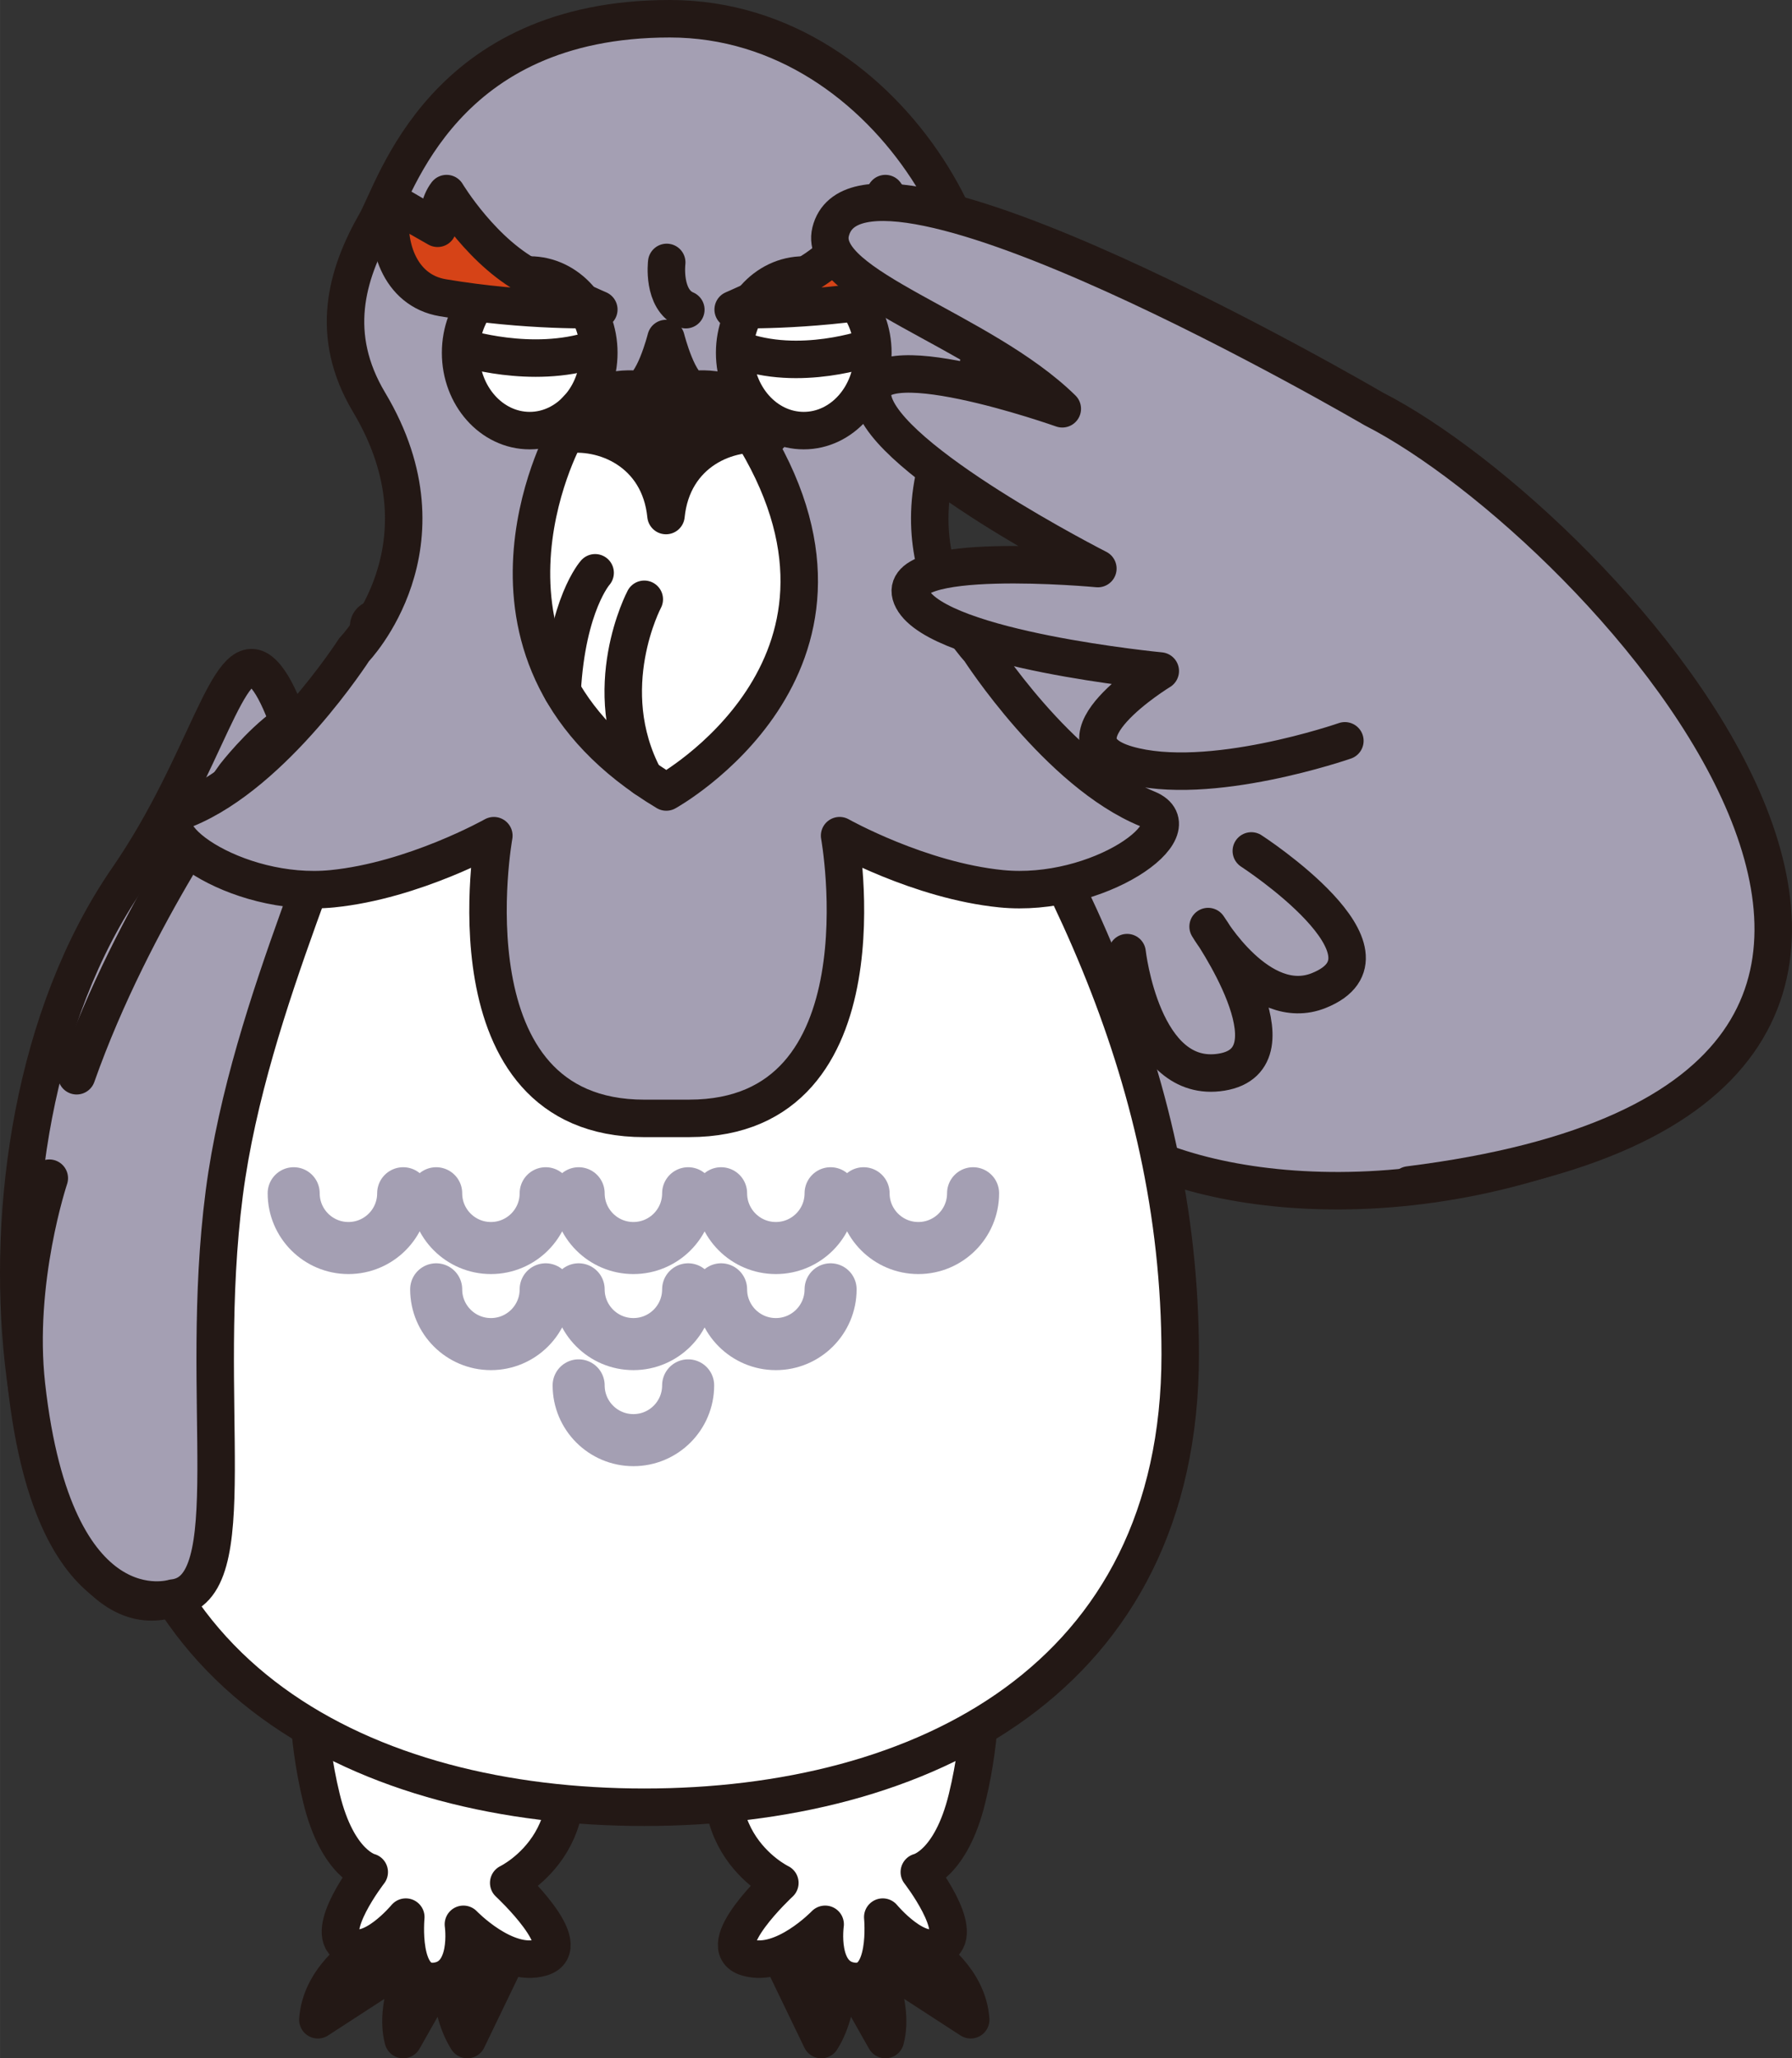 <?xml version="1.0" encoding="UTF-8"?><svg id="_レイヤー_2" xmlns="http://www.w3.org/2000/svg" width="30.368mm" height="34.868mm" viewBox="0 0 86.082 98.84"><rect x="0" y="0" width="86.082" height="98.84" fill="#333333" stroke="none"/><defs><style>.cls-1,.cls-2,.cls-3,.cls-4,.cls-5,.cls-6,.cls-7{stroke-linecap:round;stroke-linejoin:round;}.cls-1,.cls-2,.cls-3,.cls-5,.cls-6,.cls-7{stroke:#231815;}.cls-1,.cls-2,.cls-3,.cls-6,.cls-7{stroke-width:1.8px;}.cls-1,.cls-5{fill:#fff;}.cls-2{fill:#d64317;}.cls-3{fill:#231815;}.cls-4{stroke:#a49fb3;}.cls-4,.cls-5{stroke-width:2.5px;}.cls-4,.cls-7{fill:none;}.cls-6{fill:#a49fb3;}</style></defs><g id="_レイヤー_2-2"><path class="cls-6" d="m45.247,33.787s4.789-7.701,11.448-4.983c2.497,1.019,14.98,1.43,18.54,5.82,5.934,7.317,2.615,19.687.867,20.347-11.498,4.334-22.197,1.505-24.147-1.812"/><path class="cls-6" d="m15.269,40.211s-.997,34.42-6.95,36.527c-7.124,2.522-11.335-21.311-2.174-34.579,3.762-5.448,4.8-11.14,6.356-9.937,1.557,1.203,2.767,7.99,2.767,7.99Z"/><path class="cls-3" d="m18.354,93.101s-.182.086-.458.255c-.827.505-2.497,1.751-2.627,3.632l4.929-3.2s-1.317,2.335-.831,4.151l2.302-4.065s-.259,2.421.778,4.065l2.335-4.838-2.335-3.983-3.08.778"/><path class="cls-1" d="m14.823,80.643s-.159,2.508.619,5.708c.778,3.2,2.295,3.546,2.295,3.546,0,0-2.188,2.821-1.064,3.512s2.82-1.35,2.82-1.35c0,0-.319,3.258,1.41,3.085s1.357-2.739,1.357-2.739c0,0,2.022,2.11,3.752,1.592s-1.576-3.581-1.576-3.581c0,0,4.889-2.335,1.616-8.648"/><path class="cls-3" d="m43.544,93.101s.182.086.458.255c.827.505,2.497,1.751,2.627,3.632l-4.929-3.2s1.317,2.335.831,4.151l-2.302-4.065s.259,2.421-.778,4.065l-2.335-4.838,2.335-3.983,3.08.778"/><path class="cls-1" d="m47.075,80.643s.159,2.508-.619,5.708c-.778,3.2-2.295,3.546-2.295,3.546,0,0,2.188,2.821,1.064,3.512s-2.82-1.35-2.82-1.35c0,0,.319,3.258-1.41,3.085s-1.357-2.739-1.357-2.739c0,0-2.022,2.11-3.752,1.592s1.576-3.581,1.576-3.581c0,0-4.889-2.335-1.616-8.648"/><line class="cls-5" x1="30.949" y1="29.99" x2="43.84" y2="30.073"/><path class="cls-1" d="m43.84,30.073l-12.891-.083-12.891.083c-6.767,10.106-12.854,21.248-12.854,34.976,0,15.622,12.442,21.734,25.745,21.734,13.304,0,25.745-6.113,25.745-21.734,0-13.729-6.087-24.87-12.854-34.976Z"/><line class="cls-5" x1="30.949" y1="29.99" x2="18.058" y2="30.073"/><path class="cls-4" d="m33.056,57.3c0,1.453-1.178,2.63-2.63,2.63s-2.63-1.178-2.63-2.63"/><path class="cls-4" d="m26.212,57.3c0,1.453-1.178,2.63-2.63,2.63s-2.63-1.178-2.63-2.63"/><path class="cls-4" d="m19.367,57.3c0,1.453-1.178,2.63-2.63,2.63s-2.63-1.178-2.63-2.63"/><path class="cls-4" d="m34.639,57.3c0,1.453,1.178,2.63,2.63,2.63,1.453,0,2.63-1.178,2.63-2.63"/><path class="cls-4" d="m33.056,61.913c0,1.453-1.178,2.63-2.63,2.63s-2.63-1.178-2.63-2.63"/><path class="cls-4" d="m26.212,61.913c0,1.453-1.178,2.63-2.63,2.63s-2.63-1.178-2.63-2.63"/><path class="cls-4" d="m34.639,61.913c0,1.453,1.178,2.63,2.63,2.63s2.63-1.178,2.63-2.63"/><path class="cls-4" d="m33.056,66.525c0,1.453-1.178,2.63-2.63,2.63s-2.63-1.178-2.63-2.63"/><path class="cls-4" d="m41.484,57.3c0,1.453,1.178,2.63,2.63,2.63s2.63-1.178,2.63-2.63"/><path class="cls-6" d="m3.681,51.657c2.732-7.742,7.61-14.427,7.61-14.427,0,0,4.665-6.026,5.446-1.197.377,2.331-4.76,11.972-5.965,21.267-1.291,9.959,1.064,19.068-2.453,19.438,0,0-5.703,1.801-7.047-10.213-.561-5.019,1.095-9.949,1.095-9.949"/><path class="cls-6" d="m33.106,53.704c9.691,0,7.226-13.575,7.226-13.575,0,0,3.831,2.157,7.762,2.548,4.642.462,9.353-2.883,7.029-3.832-4.292-1.752-8.082-7.653-8.082-7.653,0,0-4.838-4.98-.715-11.876,3.199-5.35-3.246-18.416-14.151-18.416s-13.16,8.117-14.118,9.793c-1.441,2.522-2.249,5.409-.328,8.624,4.123,6.896-.715,11.876-.715,11.876,0,0-3.79,5.901-8.082,7.653-2.324.949,2.387,4.294,7.029,3.832,3.931-.391,7.762-2.548,7.762-2.548,0,0-2.465,13.575,7.226,13.575h2.156Z"/><ellipse class="cls-1" cx="25.445" cy="16.942" rx="3.32" ry="3.736"/><ellipse class="cls-1" cx="38.61" cy="16.942" rx="3.32" ry="3.736"/><path class="cls-1" d="m27.124,20.945s-5.858,10.657,4.882,17.086c0,0,10.818-5.982,4.296-16.93"/><path class="cls-7" d="m30.949,28.778s-2.275,4.285,0,8.57"/><path class="cls-7" d="m28.588,27.506s-1.353,1.519-1.585,5.676"/><path class="cls-3" d="m31.992,24.756c.308-3.056,2.995-4.198,4.984-3.859-.822-2.567-3.597-2.195-3.597-2.195-.771,0-1.387-2.446-1.387-2.446,0,0-.617,2.446-1.387,2.446,0,0-2.775-.372-3.597,2.195,1.989-.34,4.676.802,4.984,3.859Z"/><path class="cls-2" d="m25.68,13.418c-2.466-1.179-4.228-4.122-4.228-4.122-.339.442-.431,1.089-.432,1.666-.702-.394-1.431-.813-2.18-1.259-.393,1.976.337,4.241,2.424,4.593,4.056.684,7.501.568,7.501.568,0,0-1.186-.508-3.084-1.445Z"/><path class="cls-2" d="m38.304,13.418c2.466-1.179,4.228-4.122,4.228-4.122.339.442.431,1.089.432,1.666.702-.394,1.431-.813,2.18-1.259.393,1.976-.337,4.241-2.424,4.593-4.056.684-7.501.568-7.501.568,0,0,1.186-.508,3.084-1.445Z"/><path class="cls-7" d="m60.11,40.862s7.626,4.944,3.243,6.703c-2.847,1.143-5.319-3.071-5.319-3.071,0,0,4.472,6.365.649,6.99-3.824.625-4.54-5.739-4.54-5.739"/><path class="cls-7" d="m22.182,16.679s3.348,1.091,6.358.101"/><path class="cls-7" d="m41.802,16.679s-3.409,1.233-6.358.101"/><path class="cls-7" d="m32.027,12.601s-.221,1.787.918,2.27"/><path class="cls-6" d="m67.688,56.901c34.458-4.302,9.255-31.684-1.709-37.271,0,0-24.626-14.397-26.079-8.5-.642,2.606,7.241,4.689,11.129,8.5,0,0-9.654-3.422-9.099-.479.556,2.943,10.808,8.151,10.808,8.151,0,0-10.2-.953-8.897,1.476,1.303,2.429,11.895,3.444,11.895,3.444,0,0-5.503,3.352-1.592,4.491s10.46-1.139,10.46-1.139"/></g></svg>
